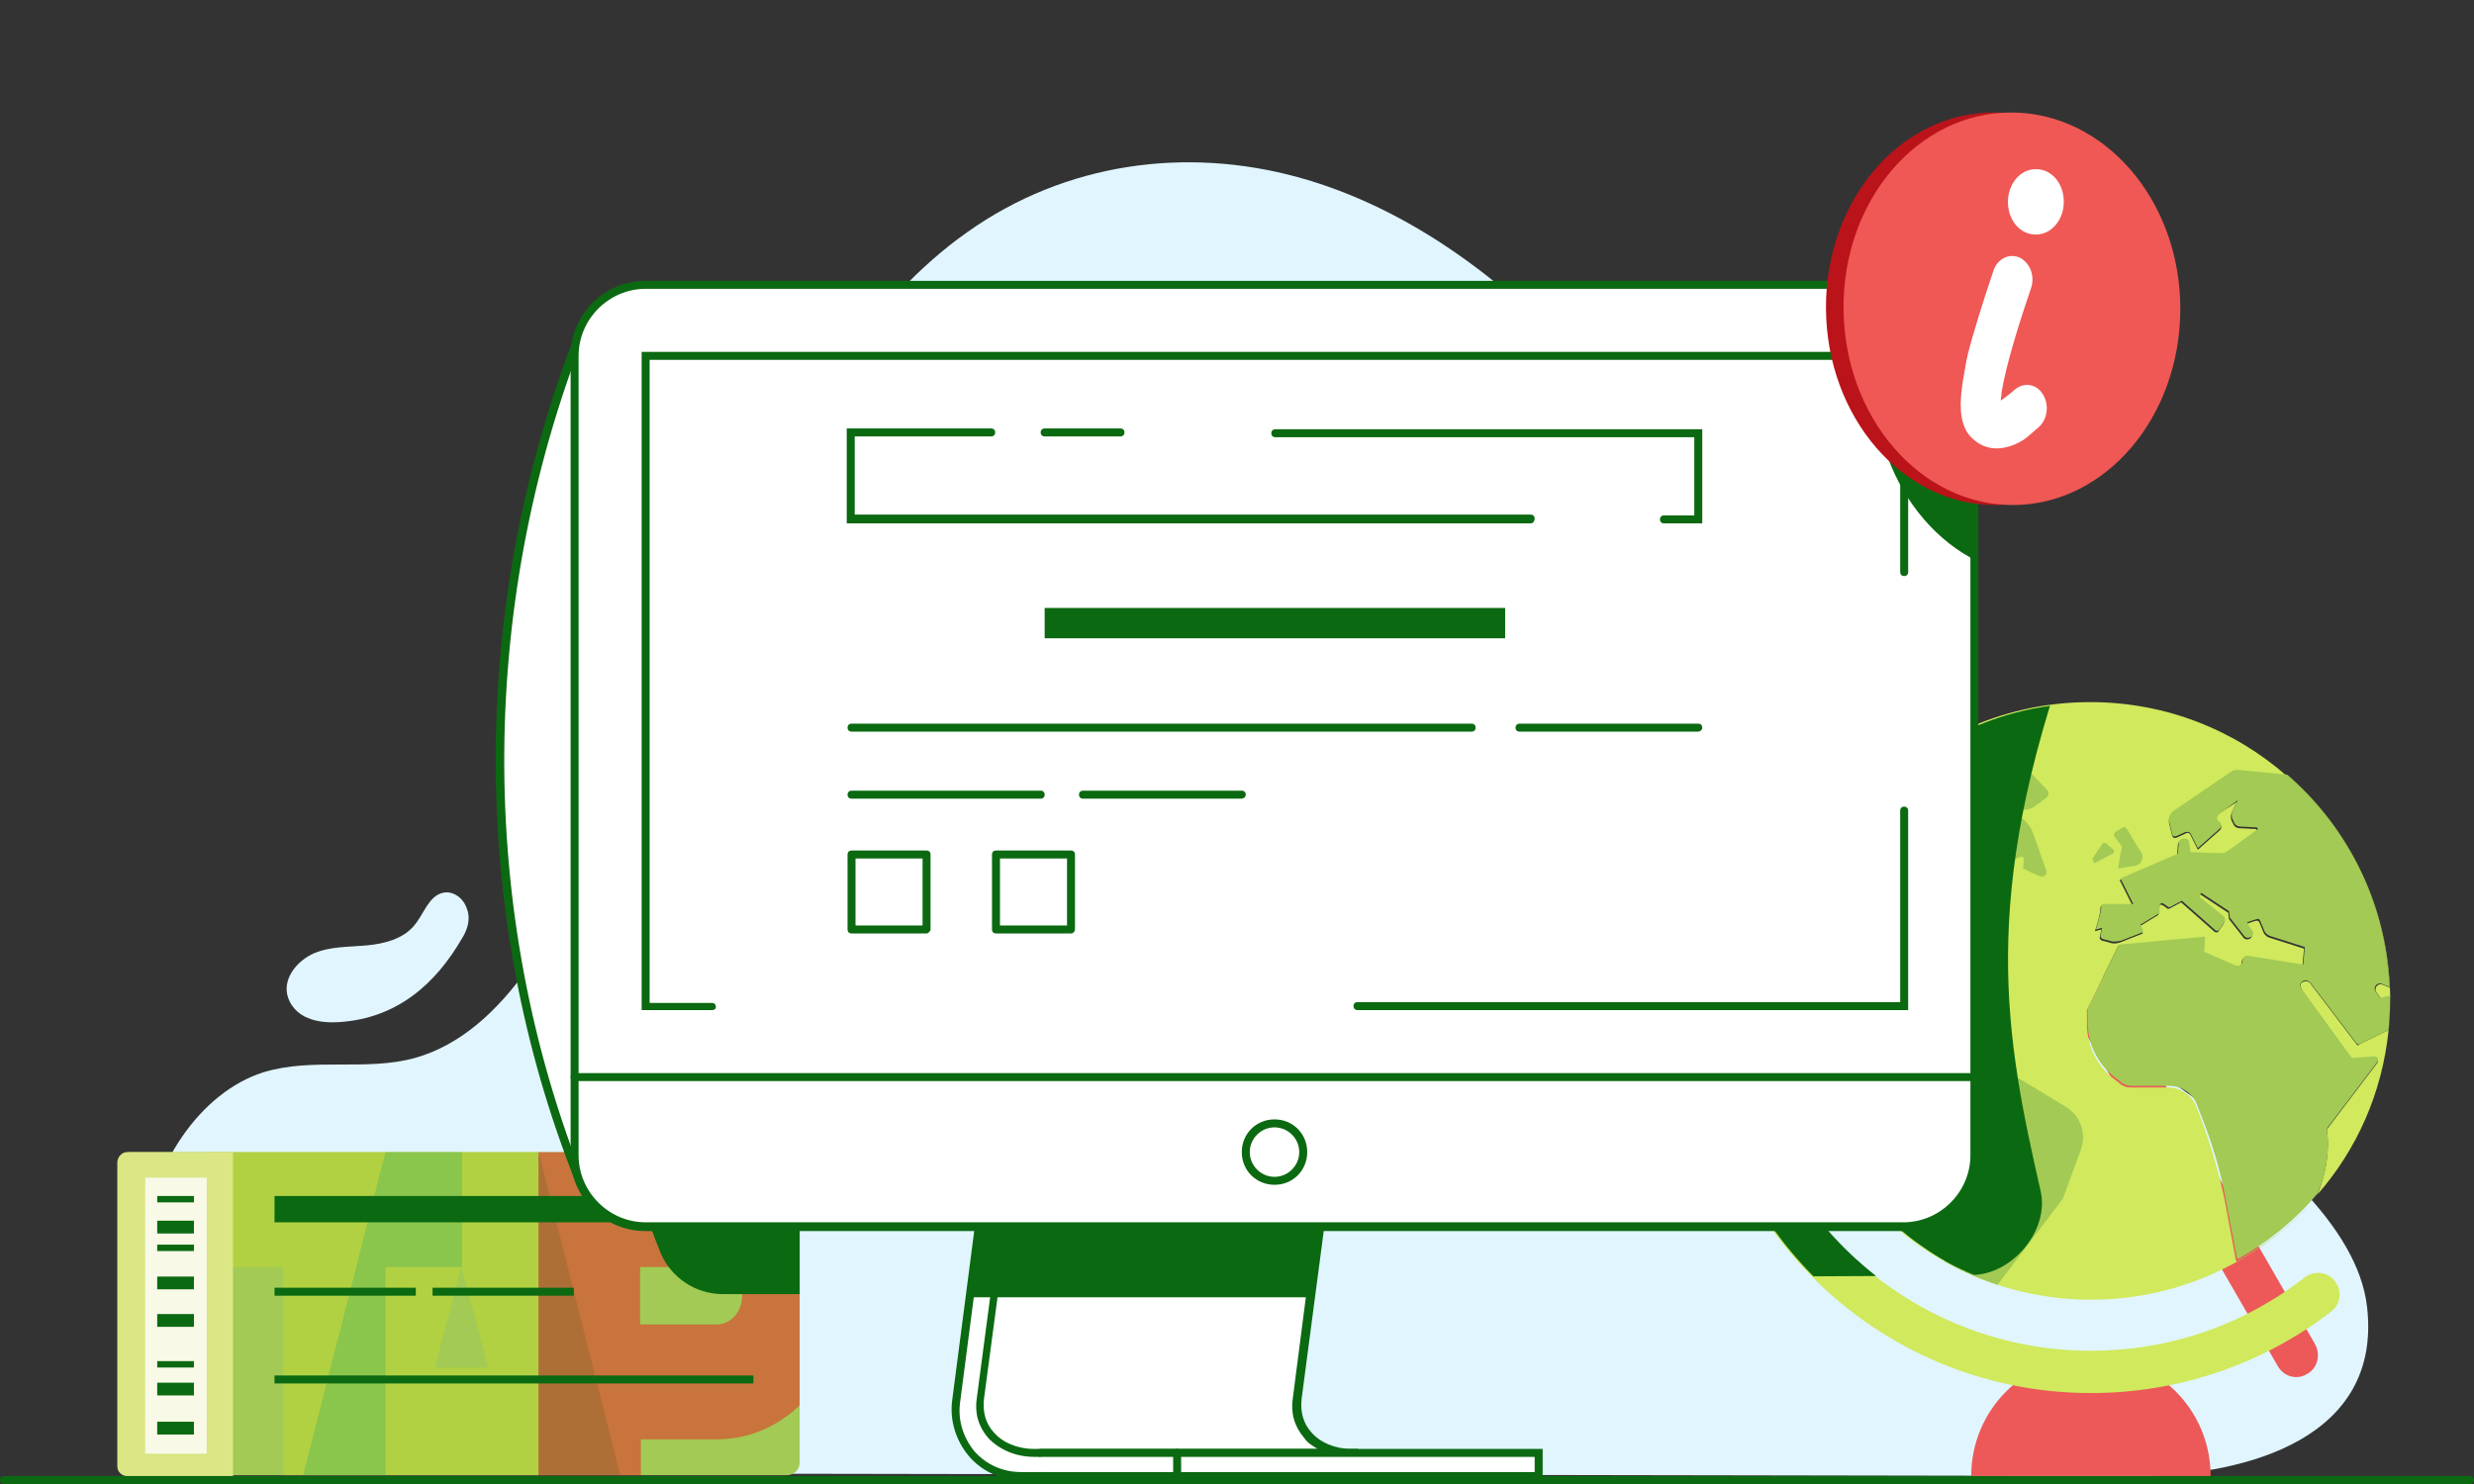 <?xml version="1.0" encoding="utf-8"?>
<!-- Generator: Adobe Illustrator 22.0.1, SVG Export Plug-In . SVG Version: 6.00 Build 0)  -->
<svg version="1.1" id="Layer_1" xmlns="http://www.w3.org/2000/svg" xmlns:xlink="http://www.w3.org/1999/xlink" x="0px" y="0px"
	 width="310px" height="186px" viewBox="0 0 310 186" style="enable-background:new 0 0 310 186;" xml:space="preserve">
<rect x="0" y="0" width="310" height="186" fill="#333333" stroke="none"/>
<style type="text/css">
	.st0{fill:none;}
	.st1{fill:#FFFFFF;}
	.st2{fill:#E1F5FF;}
	.st3{fill:#ED5958;}
	.st4{fill:#D0E95D;}
	.st5{fill:#F4FCA0;}
	.st6{fill:#127045;}
	.st7{fill:#A2CA54;}
	.st8{fill:#FDAEAF;}
	.st9{fill:#0B6911;}
	.st10{fill:#DBE684;}
	.st11{fill:#4C9734;}
	.st12{clip-path:url(#SVGID_2_);}
	.st13{opacity:0.247;clip-path:url(#SVGID_4_);fill:none;}
	.st14{clip-path:url(#SVGID_6_);}
	.st15{clip-path:url(#SVGID_8_);}
	.st16{fill:#73B448;}
	.st17{fill:#356D4A;}
	.st18{fill:#E30613;}
	.st19{fill:#C8D400;}
	.st20{fill:#76B82A;}
	.st21{fill:#B70E0C;}
	.st22{fill:#94CE28;}
	.st23{clip-path:url(#SVGID_10_);}
	.st24{opacity:0.247;clip-path:url(#SVGID_12_);fill:none;}
	.st25{clip-path:url(#SVGID_14_);}
	.st26{opacity:0.5;}
	.st27{clip-path:url(#SVGID_18_);}
	.st28{fill:#BFD730;}
	.st29{fill-rule:evenodd;clip-rule:evenodd;fill:#ED1D24;}
	.st30{fill-rule:evenodd;clip-rule:evenodd;fill:#72BF44;}
	.st31{fill-rule:evenodd;clip-rule:evenodd;fill:#BA131A;}
	.st32{fill:#F9F9E8;}
	.st33{opacity:0.247;fill:none;}
	.st34{clip-path:url(#SVGID_22_);}
	.st35{fill:#BA131A;}
	.st36{fill:#EF5854;}
	.st37{clip-path:url(#SVGID_26_);}
	.st38{fill:#3B7F0E;}
	.st39{clip-path:url(#SVGID_30_);}
	.st40{opacity:0.247;clip-path:url(#SVGID_32_);}
	.st41{clip-path:url(#SVGID_34_);}
	.st42{opacity:0.247;clip-path:url(#SVGID_36_);}
	.st43{fill:#4F953A;}
	.st44{clip-path:url(#SVGID_38_);}
	.st45{fill:#BED441;}
	.st46{fill-rule:evenodd;clip-rule:evenodd;fill:#74BC4C;}
	.st47{fill:#3D7E1A;}
	.st48{fill:#FFFFFF;stroke:#0B6911;stroke-miterlimit:10;}
	.st49{clip-path:url(#SVGID_40_);}
	.st50{clip-path:url(#SVGID_42_);}
	.st51{opacity:0.247;clip-path:url(#SVGID_44_);}
	.st52{fill:#ED1D24;}
	.st53{clip-path:url(#SVGID_46_);}
	.st54{clip-path:url(#SVGID_48_);}
	.st55{clip-path:url(#SVGID_50_);}
	.st56{clip-path:url(#SVGID_52_);}
	.st57{opacity:0.247;clip-path:url(#SVGID_54_);}
	.st58{clip-path:url(#SVGID_56_);}
	.st59{opacity:0.247;clip-path:url(#SVGID_58_);}
	.st60{clip-path:url(#SVGID_60_);}
	.st61{opacity:0.247;clip-path:url(#SVGID_62_);}
	.st62{fill:#DAE488;}
	.st63{clip-path:url(#SVGID_66_);}
	.st64{fill:#136818;}
	.st65{fill:#A2C85B;}
	.st66{clip-path:url(#SVGID_68_);}
	.st67{fill-rule:evenodd;clip-rule:evenodd;fill:#E9222D;}
	.st68{fill-rule:evenodd;clip-rule:evenodd;fill:#B71721;}
	.st69{clip-path:url(#SVGID_70_);}
	.st70{clip-path:url(#SVGID_72_);}
	.st71{clip-path:url(#SVGID_76_);}
	.st72{clip-path:url(#SVGID_78_);}
	.st73{clip-path:url(#SVGID_80_);}
	.st74{clip-path:url(#SVGID_82_);}
	.st75{clip-path:url(#SVGID_84_);}
	.st76{clip-path:url(#SVGID_86_);}
	.st77{clip-path:url(#SVGID_88_);}
	.st78{clip-path:url(#SVGID_90_);}
	.st79{clip-path:url(#SVGID_92_);}
	.st80{clip-path:url(#SVGID_94_);}
	.st81{clip-path:url(#SVGID_96_);}
	.st82{clip-path:url(#SVGID_100_);}
	.st83{fill:#B71721;}
	.st84{fill:#EC5958;}
	.st85{clip-path:url(#SVGID_104_);}
	.st86{clip-path:url(#SVGID_106_);}
	.st87{opacity:0.35;}
	.st88{clip-path:url(#SVGID_108_);}
	.st89{fill-rule:evenodd;clip-rule:evenodd;fill:#FDAEAF;}
	.st90{fill-rule:evenodd;clip-rule:evenodd;fill:#73B448;}
	.st91{fill-rule:evenodd;clip-rule:evenodd;fill:#ED5958;}
	.st92{fill-rule:evenodd;clip-rule:evenodd;fill:#ED1C24;}
	.st93{fill-rule:evenodd;clip-rule:evenodd;fill:#46A41A;}
	.st94{fill-rule:evenodd;clip-rule:evenodd;fill:#BA141A;}
	.st95{clip-path:url(#SVGID_110_);}
	.st96{clip-path:url(#SVGID_112_);}
	.st97{clip-path:url(#SVGID_114_);}
	.st98{clip-path:url(#SVGID_116_);fill:#0B6911;}
	.st99{clip-path:url(#SVGID_118_);}
	.st100{opacity:0.247;clip-path:url(#SVGID_120_);}
	.st101{clip-path:url(#SVGID_122_);}
	.st102{opacity:0.247;clip-path:url(#SVGID_124_);}
	.st103{clip-path:url(#SVGID_126_);}
	.st104{opacity:0.61;}
	.st105{fill:none;stroke:#FFFFFF;stroke-width:4;stroke-linecap:round;stroke-miterlimit:10;}
	.st106{clip-path:url(#SVGID_128_);}
	.st107{opacity:0.247;clip-path:url(#SVGID_130_);}
	.st108{clip-path:url(#SVGID_132_);}
	.st109{opacity:0.247;clip-path:url(#SVGID_134_);}
	.st110{clip-path:url(#SVGID_136_);fill:#FFFFFF;}
	.st111{clip-path:url(#SVGID_136_);}
	.st112{fill:#FFFFFF;stroke:#0B6911;stroke-linecap:round;stroke-miterlimit:10;}
	.st113{fill:#5AA5FB;}
	.st114{clip-path:url(#SVGID_138_);}
	.st115{clip-path:url(#SVGID_140_);}
	.st116{fill:#F1FF8D;}
	.st117{fill-rule:evenodd;clip-rule:evenodd;fill:#A2CA54;}
	.st118{clip-path:url(#SVGID_142_);}
	.st119{clip-path:url(#SVGID_144_);}
	.st120{clip-path:url(#SVGID_148_);}
	.st121{clip-path:url(#SVGID_150_);}
	.st122{clip-path:url(#SVGID_152_);}
	.st123{clip-path:url(#SVGID_154_);}
	.st124{fill:none;stroke:#FFFFFF;stroke-linecap:round;stroke-miterlimit:10;}
	.st125{clip-path:url(#SVGID_156_);fill:#0B6911;}
	.st126{clip-path:url(#SVGID_158_);}
	.st127{opacity:0.247;clip-path:url(#SVGID_160_);}
	.st128{clip-path:url(#SVGID_162_);}
	.st129{opacity:0.247;clip-path:url(#SVGID_164_);}
	.st130{clip-path:url(#SVGID_166_);}
	.st131{clip-path:url(#SVGID_168_);}
	.st132{fill:#0B6911;stroke:#0B6911;stroke-width:4.000000e-02;stroke-miterlimit:10;}
	.st133{fill:#0B6911;stroke:#0B6911;stroke-width:8.000000e-02;stroke-miterlimit:10;}
	.st134{fill:#0B6911;stroke:#0B6911;stroke-width:0.12;stroke-miterlimit:10;}
	.st135{fill:#0B6911;stroke:#0B6911;stroke-width:0.16;stroke-miterlimit:10;}
	.st136{fill:#0B6911;stroke:#0B6911;stroke-width:0.2;stroke-miterlimit:10;}
	.st137{fill:#0B6911;stroke:#0B6911;stroke-width:0.24;stroke-miterlimit:10;}
	.st138{fill:#0B6911;stroke:#0B6911;stroke-width:0.28;stroke-miterlimit:10;}
	.st139{fill:#0B6911;stroke:#0B6911;stroke-width:0.32;stroke-miterlimit:10;}
	.st140{fill:#0B6911;stroke:#0B6911;stroke-width:0.36;stroke-miterlimit:10;}
	.st141{fill:#0B6911;stroke:#0B6911;stroke-width:0.4;stroke-miterlimit:10;}
	.st142{fill:#0B6911;stroke:#0B6911;stroke-width:0.44;stroke-miterlimit:10;}
	.st143{fill:#0B6911;stroke:#0B6911;stroke-width:0.48;stroke-miterlimit:10;}
	.st144{fill:#0B6911;stroke:#0B6911;stroke-width:0.52;stroke-miterlimit:10;}
	.st145{fill:#0B6911;stroke:#0B6911;stroke-width:0.56;stroke-miterlimit:10;}
	.st146{fill:#0B6911;stroke:#0B6911;stroke-width:0.6;stroke-miterlimit:10;}
	.st147{fill:#0B6911;stroke:#0B6911;stroke-width:0.64;stroke-miterlimit:10;}
	.st148{fill:#0B6911;stroke:#0B6911;stroke-width:0.68;stroke-miterlimit:10;}
	.st149{fill:#0B6911;stroke:#0B6911;stroke-width:0.72;stroke-miterlimit:10;}
	.st150{fill:#0B6911;stroke:#0B6911;stroke-width:0.76;stroke-miterlimit:10;}
	.st151{fill:#0B6911;stroke:#0B6911;stroke-width:0.8;stroke-miterlimit:10;}
	.st152{fill:#0B6911;stroke:#0B6911;stroke-width:0.84;stroke-miterlimit:10;}
	.st153{fill:#0B6911;stroke:#0B6911;stroke-width:0.88;stroke-miterlimit:10;}
	.st154{fill:#0B6911;stroke:#0B6911;stroke-width:0.92;stroke-miterlimit:10;}
	.st155{fill:#0B6911;stroke:#0B6911;stroke-width:0.96;stroke-miterlimit:10;}
	.st156{fill:#0B6911;stroke:#0B6911;stroke-miterlimit:10;}
	.st157{opacity:0.3;}
	.st158{clip-path:url(#SVGID_170_);}
	.st159{opacity:0.247;clip-path:url(#SVGID_172_);}
	.st160{clip-path:url(#SVGID_174_);}
	.st161{opacity:0.247;clip-path:url(#SVGID_176_);}
	.st162{clip-path:url(#SVGID_178_);}
	.st163{clip-path:url(#SVGID_180_);}
	.st164{opacity:0.247;clip-path:url(#SVGID_182_);}
	.st165{clip-path:url(#SVGID_184_);}
	.st166{opacity:0.247;clip-path:url(#SVGID_186_);}
	.st167{fill:#EA5A5C;}
	.st168{fill:#E1F4FD;}
	.st169{fill:none;stroke:#FFFFFF;stroke-miterlimit:10;}
	.st170{clip-path:url(#SVGID_190_);}
	.st171{fill:none;stroke:#136818;stroke-miterlimit:10;}
	.st172{fill:none;stroke:#136818;stroke-width:0.945;stroke-linecap:round;stroke-miterlimit:10;}
	.st173{fill:none;stroke:#136818;stroke-width:1.02;stroke-linecap:round;stroke-miterlimit:10;}
	.st174{fill:#FAADAF;}
	.st175{clip-path:url(#SVGID_194_);}
	.st176{fill:#FFFFFF;stroke:#136818;stroke-width:0.945;stroke-linecap:round;stroke-miterlimit:10;}
	.st177{clip-path:url(#SVGID_200_);}
	.st178{clip-path:url(#SVGID_210_);}
	.st179{fill:#75B24E;}
	.st180{fill:#CFE667;}
	.st181{clip-path:url(#SVGID_214_);}
	.st182{fill:#7F2C28;}
	.st183{clip-path:url(#SVGID_216_);}
	.st184{clip-path:url(#SVGID_218_);}
	.st185{clip-path:url(#SVGID_220_);}
	.st186{opacity:0.247;clip-path:url(#SVGID_222_);}
	.st187{clip-path:url(#SVGID_224_);}
	.st188{opacity:0.247;clip-path:url(#SVGID_226_);}
	.st189{clip-path:url(#SVGID_228_);}
	.st190{opacity:0.247;clip-path:url(#SVGID_230_);}
	.st191{clip-path:url(#SVGID_232_);}
	.st192{clip-path:url(#SVGID_234_);}
	.st193{opacity:0.247;clip-path:url(#SVGID_236_);}
	.st194{clip-path:url(#SVGID_238_);}
	.st195{opacity:0.247;clip-path:url(#SVGID_240_);}
	.st196{clip-path:url(#SVGID_242_);}
	.st197{clip-path:url(#SVGID_244_);}
	.st198{opacity:0.247;clip-path:url(#SVGID_246_);}
	.st199{fill:#FC7575;}
	.st200{fill:#D13D3D;}
	.st201{clip-path:url(#SVGID_248_);}
	.st202{opacity:0.247;clip-path:url(#SVGID_250_);}
	.st203{clip-path:url(#SVGID_252_);}
	.st204{opacity:0.247;clip-path:url(#SVGID_254_);}
	.st205{clip-path:url(#SVGID_256_);}
	.st206{clip-path:url(#SVGID_258_);}
	.st207{opacity:0.247;clip-path:url(#SVGID_260_);}
	.st208{clip-path:url(#SVGID_262_);}
	.st209{clip-path:url(#SVGID_264_);}
	.st210{clip-path:url(#SVGID_268_);}
	.st211{clip-path:url(#SVGID_270_);}
	.st212{clip-path:url(#SVGID_272_);}
	.st213{fill:#B62226;}
	.st214{clip-path:url(#SVGID_274_);}
	.st215{opacity:0.247;clip-path:url(#SVGID_276_);}
	.st216{clip-path:url(#SVGID_278_);}
	.st217{clip-path:url(#SVGID_280_);}
	.st218{clip-path:url(#SVGID_282_);}
	.st219{opacity:0.247;clip-path:url(#SVGID_284_);}
	.st220{clip-path:url(#SVGID_286_);}
	.st221{opacity:0.247;clip-path:url(#SVGID_288_);}
	.st222{clip-path:url(#SVGID_290_);}
	.st223{opacity:0.247;clip-path:url(#SVGID_292_);}
	.st224{clip-path:url(#SVGID_294_);}
	.st225{opacity:0.247;clip-path:url(#SVGID_296_);}
	.st226{clip-path:url(#SVGID_298_);}
	.st227{opacity:0.247;clip-path:url(#SVGID_300_);}
	.st228{clip-path:url(#SVGID_302_);}
	.st229{opacity:0.247;clip-path:url(#SVGID_304_);}
	.st230{clip-path:url(#SVGID_306_);}
	.st231{opacity:0.247;clip-path:url(#SVGID_308_);}
	.st232{clip-path:url(#SVGID_310_);}
	.st233{fill:#94CB39;}
	.st234{clip-path:url(#SVGID_312_);}
	.st235{clip-path:url(#SVGID_314_);}
	.st236{clip-path:url(#SVGID_316_);}
	.st237{clip-path:url(#SVGID_318_);}
	.st238{clip-path:url(#SVGID_322_);}
	.st239{clip-path:url(#SVGID_324_);}
	.st240{clip-path:url(#SVGID_326_);}
	.st241{clip-path:url(#SVGID_328_);}
	.st242{clip-path:url(#SVGID_330_);}
	.st243{clip-path:url(#SVGID_332_);}
	.st244{clip-path:url(#SVGID_334_);}
	.st245{clip-path:url(#SVGID_336_);}
	.st246{opacity:0.247;clip-path:url(#SVGID_338_);}
	.st247{clip-path:url(#SVGID_340_);}
	.st248{opacity:0.247;clip-path:url(#SVGID_342_);}
	.st249{clip-path:url(#SVGID_344_);}
	.st250{opacity:0.247;clip-path:url(#SVGID_346_);}
	.st251{clip-path:url(#SVGID_348_);}
	.st252{opacity:0.247;clip-path:url(#SVGID_350_);}
	.st253{clip-path:url(#SVGID_352_);}
	.st254{opacity:0.247;clip-path:url(#SVGID_354_);}
	.st255{clip-path:url(#SVGID_356_);}
	.st256{opacity:0.247;clip-path:url(#SVGID_358_);}
	.st257{clip-path:url(#SVGID_360_);}
	.st258{opacity:0.247;clip-path:url(#SVGID_362_);}
	.st259{clip-path:url(#SVGID_364_);}
	.st260{clip-path:url(#SVGID_366_);}
	.st261{clip-path:url(#SVGID_370_);}
	.st262{clip-path:url(#SVGID_372_);}
	.st263{clip-path:url(#SVGID_374_);}
	.st264{clip-path:url(#SVGID_376_);}
	.st265{clip-path:url(#SVGID_378_);}
	.st266{clip-path:url(#SVGID_380_);}
	.st267{opacity:0.247;clip-path:url(#SVGID_382_);}
	.st268{clip-path:url(#SVGID_384_);}
	.st269{fill:#FFAEAE;}
	.st270{clip-path:url(#SVGID_386_);}
	.st271{clip-path:url(#SVGID_388_);}
	.st272{clip-path:url(#SVGID_392_);}
	.st273{clip-path:url(#SVGID_395_);}
	.st274{clip-path:url(#SVGID_396_);}
	.st275{clip-path:url(#SVGID_398_);}
	.st276{clip-path:url(#SVGID_400_);}
	.st277{clip-path:url(#SVGID_404_);}
	.st278{clip-path:url(#SVGID_406_);}
	.st279{clip-path:url(#SVGID_408_);}
	.st280{clip-path:url(#SVGID_410_);}
	.st281{clip-path:url(#SVGID_412_);}
	.st282{clip-path:url(#SVGID_414_);}
	.st283{clip-path:url(#SVGID_416_);}
	.st284{clip-path:url(#SVGID_418_);}
	.st285{clip-path:url(#SVGID_422_);}
	.st286{clip-path:url(#SVGID_430_);}
	.st287{clip-path:url(#SVGID_432_);}
	.st288{clip-path:url(#SVGID_434_);}
	.st289{clip-path:url(#SVGID_436_);}
	.st290{clip-path:url(#SVGID_438_);}
	.st291{clip-path:url(#SVGID_440_);}
	.st292{clip-path:url(#SVGID_442_);}
	.st293{clip-path:url(#SVGID_444_);}
	.st294{clip-path:url(#SVGID_446_);}
	.st295{clip-path:url(#SVGID_448_);}
	.st296{clip-path:url(#SVGID_450_);}
	.st297{clip-path:url(#SVGID_452_);}
	.st298{clip-path:url(#SVGID_454_);}
	.st299{clip-path:url(#SVGID_456_);}
	.st300{clip-path:url(#SVGID_458_);}
	.st301{clip-path:url(#SVGID_460_);}
	.st302{clip-path:url(#SVGID_462_);}
	.st303{clip-path:url(#SVGID_464_);}
	.st304{clip-path:url(#SVGID_466_);}
	.st305{clip-path:url(#SVGID_468_);}
	.st306{opacity:0.247;clip-path:url(#SVGID_470_);}
	.st307{clip-path:url(#SVGID_472_);}
	.st308{opacity:0.247;clip-path:url(#SVGID_474_);}
	.st309{clip-path:url(#SVGID_476_);}
	.st310{opacity:0.247;clip-path:url(#SVGID_478_);}
	.st311{clip-path:url(#SVGID_480_);}
	.st312{opacity:0.247;clip-path:url(#SVGID_482_);}
	.st313{clip-path:url(#SVGID_484_);}
	.st314{opacity:0.247;clip-path:url(#SVGID_486_);}
	.st315{clip-path:url(#SVGID_488_);}
	.st316{opacity:0.247;clip-path:url(#SVGID_490_);}
	.st317{clip-path:url(#SVGID_492_);}
	.st318{opacity:0.247;clip-path:url(#SVGID_494_);}
	.st319{clip-path:url(#SVGID_496_);}
	.st320{opacity:0.247;clip-path:url(#SVGID_498_);}
	.st321{clip-path:url(#SVGID_500_);}
	.st322{clip-path:url(#SVGID_502_);}
	.st323{clip-path:url(#SVGID_504_);}
	.st324{clip-path:url(#SVGID_506_);}
	.st325{clip-path:url(#SVGID_508_);}
	.st326{clip-path:url(#SVGID_510_);}
	.st327{opacity:0.247;clip-path:url(#SVGID_512_);}
	.st328{clip-path:url(#SVGID_514_);}
	.st329{clip-path:url(#SVGID_516_);}
	
		.st330{fill:none;stroke:#4C9734;stroke-linecap:round;stroke-linejoin:round;stroke-miterlimit:10;stroke-dasharray:1.627,4.067;}
	.st331{clip-path:url(#SVGID_518_);fill:#0B6911;}
	.st332{clip-path:url(#SVGID_520_);}
	.st333{clip-path:url(#SVGID_522_);}
	.st334{clip-path:url(#SVGID_524_);}
	.st335{clip-path:url(#SVGID_526_);}
	.st336{clip-path:url(#SVGID_528_);}
	.st337{clip-path:url(#SVGID_531_);}
	.st338{clip-path:url(#SVGID_534_);}
	.st339{clip-path:url(#SVGID_536_);}
	.st340{clip-path:url(#SVGID_538_);}
	.st341{clip-path:url(#SVGID_540_);}
	.st342{clip-path:url(#SVGID_543_);}
	.st343{clip-path:url(#SVGID_546_);}
	.st344{clip-path:url(#SVGID_548_);}
	.st345{clip-path:url(#SVGID_550_);}
	.st346{clip-path:url(#SVGID_552_);}
	.st347{clip-path:url(#SVGID_554_);}
	.st348{clip-path:url(#SVGID_556_);}
	.st349{clip-path:url(#SVGID_558_);}
	.st350{opacity:0.247;clip-path:url(#SVGID_560_);}
	.st351{clip-path:url(#SVGID_562_);}
	.st352{clip-path:url(#SVGID_564_);}
	.st353{fill:#0B6911;stroke:#0B6911;stroke-linecap:round;stroke-miterlimit:10;}
	.st354{clip-path:url(#SVGID_566_);}
	.st355{clip-path:url(#SVGID_568_);}
	.st356{opacity:0.247;clip-path:url(#SVGID_570_);}
	.st357{clip-path:url(#SVGID_572_);}
	.st358{opacity:0.247;clip-path:url(#SVGID_574_);}
	.st359{clip-path:url(#SVGID_576_);}
	.st360{clip-path:url(#SVGID_578_);}
	.st361{clip-path:url(#SVGID_580_);}
	.st362{clip-path:url(#SVGID_582_);}
	.st363{clip-path:url(#SVGID_584_);}
	.st364{fill:none;stroke:#0B6911;stroke-linecap:round;stroke-linejoin:round;stroke-miterlimit:10;}
	.st365{fill:none;stroke:#0B6911;stroke-width:1.005;stroke-linecap:round;stroke-linejoin:round;stroke-miterlimit:10;}
	.st366{clip-path:url(#SVGID_586_);}
	.st367{opacity:0.247;clip-path:url(#SVGID_588_);}
	.st368{clip-path:url(#SVGID_590_);}
	.st369{clip-path:url(#SVGID_592_);}
	.st370{clip-path:url(#SVGID_594_);}
	.st371{clip-path:url(#SVGID_596_);}
	.st372{opacity:0.247;clip-path:url(#SVGID_598_);}
	.st373{clip-path:url(#SVGID_600_);}
	.st374{opacity:0.247;clip-path:url(#SVGID_602_);}
	.st375{clip-path:url(#SVGID_604_);}
	.st376{clip-path:url(#SVGID_606_);}
	.st377{clip-path:url(#SVGID_612_);}
	.st378{clip-path:url(#SVGID_614_);}
	.st379{clip-path:url(#SVGID_616_);}
	.st380{clip-path:url(#SVGID_618_);}
	.st381{clip-path:url(#SVGID_620_);}
	.st382{clip-path:url(#SVGID_624_);}
	.st383{clip-path:url(#SVGID_628_);}
	.st384{clip-path:url(#SVGID_630_);}
</style>
<g>
	<g>
		<defs>
			<rect id="SVGID_219_" y="-948" width="310" height="186"/>
		</defs>
		<clipPath id="SVGID_2_">
			<use xlink:href="#SVGID_219_"  style="overflow:visible;"/>
		</clipPath>
		<g class="st12">
			<defs>
				<rect id="SVGID_221_" x="-264" y="-1162.5" width="1600" height="2462.3"/>
			</defs>
			<clipPath id="SVGID_4_">
				<use xlink:href="#SVGID_221_"  style="overflow:visible;"/>
			</clipPath>
		</g>
	</g>
</g>
<g>
	<g>
		<defs>
			<rect id="SVGID_223_" y="-315" width="310" height="186"/>
		</defs>
		<clipPath id="SVGID_6_">
			<use xlink:href="#SVGID_223_"  style="overflow:visible;"/>
		</clipPath>
		<g class="st14">
			<defs>
				<rect id="SVGID_225_" x="-264" y="-529.5" width="1600" height="2462.3"/>
			</defs>
			<clipPath id="SVGID_8_">
				<use xlink:href="#SVGID_225_"  style="overflow:visible;"/>
			</clipPath>
		</g>
	</g>
</g>
<g>
	<g>
		<defs>
			<rect id="SVGID_227_" width="310" height="186"/>
		</defs>
		<clipPath id="SVGID_10_">
			<use xlink:href="#SVGID_227_"  style="overflow:visible;"/>
		</clipPath>
		<g class="st23">
			<defs>
				<rect id="SVGID_229_" x="-264" y="-214.5" width="1600" height="2462.3"/>
			</defs>
			<clipPath id="SVGID_12_">
				<use xlink:href="#SVGID_229_"  style="overflow:visible;"/>
			</clipPath>
			<g style="opacity:0.247;clip-path:url(#SVGID_12_);">
				<g>
					<rect x="-5" y="-4.9" class="st0" width="320" height="195.8"/>
				</g>
			</g>
		</g>
	</g>
</g>
<g>
	<g>
		<defs>
			<rect id="SVGID_233_" y="315" width="310" height="186"/>
		</defs>
		<clipPath id="SVGID_14_">
			<use xlink:href="#SVGID_233_"  style="overflow:visible;"/>
		</clipPath>
		<g class="st25">
			<defs>
				<rect id="SVGID_235_" x="-264" y="100.5" width="1600" height="2462.3"/>
			</defs>
			<clipPath id="SVGID_16_">
				<use xlink:href="#SVGID_235_"  style="overflow:visible;"/>
			</clipPath>
		</g>
	</g>
</g>
<g>
	<g>
		<defs>
			<rect id="SVGID_335_" x="-1095" y="-660.2" width="310" height="186"/>
		</defs>
		<clipPath id="SVGID_18_">
			<use xlink:href="#SVGID_335_"  style="overflow:visible;"/>
		</clipPath>
		<g class="st27">
			<defs>
				<rect id="SVGID_337_" x="-1359" y="-874.7" width="1600" height="2462.3"/>
			</defs>
			<clipPath id="SVGID_20_">
				<use xlink:href="#SVGID_337_"  style="overflow:visible;"/>
			</clipPath>
		</g>
	</g>
</g>
<g>
	<g>
		<defs>
			<rect id="SVGID_339_" x="-1095" y="-948.1" width="310" height="186"/>
		</defs>
		<clipPath id="SVGID_22_">
			<use xlink:href="#SVGID_339_"  style="overflow:visible;"/>
		</clipPath>
		<g class="st34">
			<defs>
				<rect id="SVGID_341_" x="-1359" y="-1162.7" width="1600" height="2462.3"/>
			</defs>
			<clipPath id="SVGID_24_">
				<use xlink:href="#SVGID_341_"  style="overflow:visible;"/>
			</clipPath>
		</g>
	</g>
</g>
<g>
	<g>
		<defs>
			<rect id="SVGID_343_" y="-660" width="310" height="186"/>
		</defs>
		<clipPath id="SVGID_26_">
			<use xlink:href="#SVGID_343_"  style="overflow:visible;"/>
		</clipPath>
		<g class="st37">
			<defs>
				<rect id="SVGID_345_" x="-264" y="-874.5" width="1600" height="2462.3"/>
			</defs>
			<clipPath id="SVGID_28_">
				<use xlink:href="#SVGID_345_"  style="overflow:visible;"/>
			</clipPath>
		</g>
	</g>
</g>
<g>
	<g>
		<path class="st2" d="M268.4,185c13.1-0.2,30.1-4.7,28.2-21.2c-2.3-20.3-45.7-39.2-55.9-49.8c-13.4-13.9-28.1-51.7-40.9-66.5
			c-10.5-12.1-23.3-21.5-37.2-25.3s-29-1.9-41.4,6.9c-12.2,8.6-21.1,23.2-27.8,38.6s-11.5,18.7-17.6,34.5
			c-5.1,13.3-12.4,27.2-23.8,30.4c-6.2,1.7-12.8-0.1-19,1.8c-7.9,2.5-14.2,11.7-15.1,21.9c-0.8,10.2,6.1,23.8,13.4,28.3L268.4,185z"
			/>
	</g>
	<g>
		<path class="st2" d="M57.9,117.6c-3.3,5.7-8.1,10-15.3,10.5c-1.4,0.1-2.8,0-4-0.5c-1.3-0.5-2.3-1.6-2.6-2.9
			c-0.5-2.2,1.3-4.3,3.3-5.2c2.1-0.9,4.4-0.8,6.6-1s4.6-0.8,6-2.5c1.2-1.4,1.8-3.7,3.6-4.1c1.3-0.3,2.6,0.7,3,2
			C59,115.1,58.6,116.5,57.9,117.6"/>
	</g>
	<g>
		<g>
			<path class="st9" d="M309.5,186H0.5c-0.3,0-0.5-0.2-0.5-0.5s0.2-0.5,0.5-0.5h309c0.3,0,0.5,0.2,0.5,0.5S309.8,186,309.5,186z"/>
		</g>
	</g>
	<g>
		<g>
			<g>
				<path class="st3" d="M262,170c-8.3,0-15,6.7-15,15h30C277,176.7,270.3,170,262,170z"/>
			</g>
		</g>
		<g>
			<g>
				<path class="st3" d="M287.7,172.6c-0.9,0-1.8-0.5-2.3-1.4l-51.4-89c-0.7-1.3-0.3-3,1-3.7c1.3-0.8,3-0.3,3.7,1l51.4,89
					c0.7,1.3,0.3,3-1,3.7C288.6,172.5,288.2,172.6,287.7,172.6z"/>
			</g>
		</g>
		<g>
			<g>
				<path class="st4" d="M262,174.6c-27.2,0-49.2-22.1-49.2-49.2c0-19.3,11.4-37,29.1-44.9c1.4-0.6,3,0,3.6,1.4c0.6,1.4,0,3-1.4,3.6
					c-15.7,7.1-25.9,22.8-25.9,40c0,24.2,19.7,43.8,43.8,43.8c9.8,0,19.1-3.2,26.8-9.2c1.2-0.9,2.9-0.7,3.8,0.5
					c0.9,1.2,0.7,2.9-0.5,3.8C283.5,171,273,174.6,262,174.6z"/>
			</g>
		</g>
		<g>
			<circle class="st0" cx="262" cy="125.4" r="37.5"/>
		</g>
		<g>
			<defs>
				<circle id="SVGID_447_" cx="262" cy="125.4" r="37.5"/>
			</defs>
			<clipPath id="SVGID_30_">
				<use xlink:href="#SVGID_447_"  style="overflow:visible;"/>
			</clipPath>
			<g class="st39">
				<g>
					<g>
						<path class="st4" d="M278.8,150.6c-0.7-3.4-1.7-6.8-2.9-10.1l-0.7-1.8c-0.6-1.5-2-2.4-3.5-2.4l-4.7,0c-0.6,0-1.1-0.2-1.5-0.6
							l-0.9-0.7c-2-1.7-3.1-4.1-3.1-6.7v-1.7l3.9-8l10.8-1l-0.1,1.9l3.9,1.7c0.4,0.2,0.9-0.1,0.9-0.6c0-0.4,0.3-0.7,0.7-0.6l6.9,1.1
							l0.2-2.2l-4.4-1.4c-0.3-0.1-0.6-0.4-0.7-0.7l-0.5-1.2c-0.1-0.2-0.2-0.2-0.4-0.2c-0.4,0.1-1.2,0.4-1.2,0.4c0,0,0.3,0.6,0.6,1
							c0.2,0.3,0.1,0.6-0.1,0.8l0,0c-0.3,0.2-0.7,0.2-0.9-0.1l-1.8-2.3l-0.1-0.8l-3.5-2.3l-0.2,0.5l3,2.4c0.2,0.2,0.3,0.5,0.1,0.8
							l-0.6,0.9c-0.1,0.2-0.3,0.2-0.5,0.1l-4.2-3.7l-1.5,0.8c-0.1,0-0.2,0-0.2,0c0,0-0.7-0.6-0.9-0.5c-0.2,0.1-0.2,1.1-0.2,1.1
							c0,0.1-0.1,0.1-0.1,0.2l-2.3,1.4l0.4,0.9l-2.8,1.1c-0.5,0.2-1,0.2-1.5,0l-0.8-0.2c-0.2-0.1-0.3-0.2-0.3-0.4l0.2-1l-0.8,0.2
							c0,0,0.7-2,0.7-2.9c0-0.2,0.1-0.3,0.3-0.3h3.7l-1.6-3.2l7.2-3.1l0.1-1.3c0-0.3,0.3-0.6,0.6-0.6l0,0c0.3,0,0.6,0.2,0.7,0.5
							l0.2,1.2c0,0,4,0.1,4.2,0.1c0.4-0.2,3-2.1,4.1-2.9c0.1-0.1,0.1-0.3-0.1-0.3l-2-0.1c-0.4,0-0.7-0.3-0.8-0.6l-0.2-0.4
							c-0.1-0.3-0.1-0.7,0.1-1.1l0.6-1.2L278,102c-0.3,0.2-0.3,0.7-0.1,1l0.2,0.2c0.3,0.2,0.3,0.7,0,0.9l-2.7,2.4l-0.9-1.8
							c-0.1-0.3-0.4-0.4-0.7-0.2l-1.1,0.5c-0.2,0.1-0.4,0-0.5-0.2l-0.4-1.6c-0.1-0.6,0.1-1.1,0.6-1.4l7.2-4.9
							c0.3-0.2,0.6-0.3,0.9-0.2l6.1,0.6c-6.6-5.8-15.2-9.3-24.7-9.3c-20.7,0-37.5,16.8-37.5,37.5c0,20.7,16.8,37.5,37.5,37.5
							c6.7,0,12.9-1.8,18.4-4.8c-0.1-0.2-0.2-0.4-0.2-0.6L278.8,150.6z"/>
					</g>
					<g>
						<path class="st4" d="M295.3,130.9l-5.7-7.5c-0.2-0.4-0.7-0.5-1.1-0.3c-0.4,0.2-0.2,0.7,0,1.1l6.1,8.4c0,0.1,0.1,0.1,0.2,0.1
							l2.7-0.2c0.4,0,0.6,0.4,0.4,0.7l-6.3,8.3c0,0.1-0.1,0.1,0,0.2l0,0.1c0.3,2.7-0.2,5.4-1.2,7.9c4.9-5.6,8.1-12.7,8.9-20.6
							l-3.7,1.8C295.5,131.1,295.4,131,295.3,130.9z"/>
					</g>
					<g>
						<path class="st4" d="M298.5,123.4c-0.6-0.2-1.1,0.5-0.7,1l0.5,0.7c0.1,0.1,0.2,0.1,0.2,0.1l1-0.2c0-0.4,0-0.8,0-1.2
							L298.5,123.4z"/>
					</g>
					<g>
						<path class="st7" d="M299.3,129.2l3.9-1.9l-2.7-2.6l-1,0.2c0,0.1,0,0.3,0,0.4C299.5,126.7,299.4,128,299.3,129.2z"/>
					</g>
					<g>
						<path class="st7" d="M299.4,123.8l11.9,4.3l0.2-34l-11.9,4.3l-12.9-1.2C294.1,103.7,299,113.2,299.4,123.8z"/>
					</g>
					<g>
						<path class="st7" d="M280.4,158c0.4,0.6,1,0.9,1.7,0.8l0.3,0c1.4-0.2,2.6-0.9,3.4-2l2.9-4c0.7-0.9,1.2-1.9,1.7-2.9
							C287.6,153.1,284.2,155.9,280.4,158z"/>
					</g>
					<g>
						<path class="st7" d="M298.2,125l-0.5-0.7c-0.4-0.5,0.1-1.2,0.7-1l1,0.4c-0.4-10.6-5.3-20.1-12.8-26.6l-6.1-0.6
							c-0.3,0-0.6,0-0.9,0.2l-7.2,4.9c-0.5,0.3-0.7,0.9-0.6,1.4l0.4,1.6c0,0.2,0.3,0.3,0.5,0.2l1.1-0.5c0.3-0.1,0.6,0,0.7,0.2
							l0.9,1.8l2.7-2.4c0.3-0.2,0.3-0.7,0-0.9L278,103c-0.3-0.3-0.3-0.7,0.1-1l2.3-1.7l-0.6,1.2c-0.2,0.3-0.2,0.7-0.1,1.1l0.2,0.4
							c0.1,0.4,0.5,0.6,0.8,0.6l2,0.1c0.2,0,0.3,0.2,0.1,0.3c-1.1,0.8-3.6,2.7-4.1,2.9c-0.2,0.1-4.2-0.1-4.2-0.1l-0.2-1.2
							c0-0.3-0.3-0.6-0.7-0.5l0,0c-0.3,0-0.6,0.3-0.6,0.6l-0.1,1.3l-7.2,3.1l1.6,3.2h-3.7c-0.2,0-0.3,0.2-0.3,0.3
							c0,0.8-0.7,2.9-0.7,2.9l0.8-0.2l-0.2,1c0,0.2,0.1,0.3,0.3,0.4l0.8,0.2c0.5,0.2,1,0.1,1.5,0l2.8-1.1l-0.4-0.9l2.3-1.4
							c0.1,0,0.1-0.1,0.1-0.2c0,0-0.1-0.9,0.2-1.1c0.2-0.1,0.9,0.5,0.9,0.5c0.1,0,0.2,0,0.2,0l1.5-0.8l4.2,3.7
							c0.1,0.1,0.4,0.1,0.5-0.1l0.6-0.9c0.2-0.2,0.1-0.6-0.1-0.8l-3-2.4l0.2-0.5l3.5,2.3l0.1,0.8l1.8,2.3c0.2,0.3,0.6,0.3,0.9,0.1
							l0,0c0.3-0.2,0.3-0.6,0.1-0.8c-0.3-0.4-0.7-1-0.6-1c0,0,0.8-0.3,1.2-0.4c0.2-0.1,0.3,0,0.4,0.2l0.5,1.2
							c0.1,0.3,0.4,0.6,0.7,0.7l4.4,1.4l-0.2,2.2l-6.9-1.1c-0.4-0.1-0.7,0.3-0.7,0.6c0,0.5-0.4,0.8-0.9,0.6l-3.9-1.7l0.1-1.9
							l-10.8,1l-3.9,8v1.7c0,2.6,1.1,5,3.1,6.7l0.9,0.7c0.4,0.4,1,0.6,1.5,0.6l4.7,0c1.6,0,3,1,3.5,2.4l0.7,1.8
							c1.3,3.3,2.3,6.7,2.9,10.1l1.3,6.8c0,0.2,0.1,0.4,0.2,0.6c3.8-2.1,7.2-4.9,10-8.2c1.1-2.5,1.5-5.2,1.2-7.9l0-0.1
							c0-0.1,0-0.1,0-0.2l6.3-8.3c0.2-0.3,0-0.7-0.4-0.7l-2.7,0.2c-0.1,0-0.2,0-0.2-0.1l-6.1-8.4c-0.3-0.4-0.4-0.8,0-1.1
							c0.4-0.2,0.8-0.1,1.1,0.3l5.7,7.5c0.1,0.1,0.2,0.1,0.3,0.1l3.7-1.8c0.1-1.3,0.2-2.6,0.2-3.9c0-0.1,0-0.3,0-0.4l-1,0.2
							C298.4,125.2,298.3,125.1,298.2,125z"/>
					</g>
				</g>
				<g>
					<path class="st7" d="M263.9,105.7c-0.2-0.1-0.4-0.1-0.5,0.1l-1.2,1.8l0.2,0.6l2.3-1.2c0.2-0.1,0.3-0.5,0-0.6L263.9,105.7z"/>
				</g>
				<g>
					<path class="st7" d="M266,103.7c0.2-0.1,0.4,0,0.5,0.2c0.4,0.6,1.2,2.1,1.8,2.9c0.2,0.4,0.2,0.8,0,1.2l0,0
						c-0.2,0.3-0.4,0.4-0.7,0.5c-0.8,0.1-2.2,0.4-2.2,0.3c0-0.1,0.5-2.7,0.5-2.7l-0.9-1.2c-0.2-0.2-0.1-0.6,0.2-0.7L266,103.7z"/>
				</g>
				<g>
					<path class="st7" d="M236.7,131.4c0,0,6.2-2.3,6.3-2.2c0.1,0,10.4,6.2,15.8,9.5c1.9,1.1,2.7,3.4,1.9,5.5l-2.2,6l-10,13.2
						l2.7,4.1l-0.6,0.7c0,0-6.3-3.5-6.2-3.6s-2.2-17.9-2.2-17.9l-2.8-1.4l-3-7.3l1.7-5.5l-2.2,0.2l-11.8-7.2l-1.9-27.7l31.2-1.6
						c0.2,0,0.4,0.1,0.6,0.2l2.5,2.6c0.3,0.3,0.2,0.8-0.1,1l-1.5,1.1c-0.6,0.4-1.3,0.5-1.9,0.3l-1.9-0.6c-0.3-0.1-0.4-0.4-0.2-0.6
						c0.3-0.3,0.8-0.8,1.1-1.2c0.2-0.2,0.1-0.7-0.2-0.7l-0.8-0.2c-0.5-0.1-1.1,0-1.5,0.2l-8.9,4.9l4.1,2.2c0.6,0.3,1.4,0.1,1.8-0.5
						l2-2.9c0.3-0.5,0.9-0.7,1.5-0.6l2,0.5c1.2,0.3,2.2,1.2,2.7,2.4l1.7,4.8c0.2,0.5-0.3,0.9-0.8,0.7c-1-0.4-2.1-0.9-2.1-1
						c0-0.1,0.1-0.7,0.1-1.1c0-0.3-0.3-0.4-0.5-0.3l-2.3,1.1c-0.4,0.2-0.4,0.7,0,0.9l0.2,0.1c0.7,0.4,0.8,1.3,0.2,1.9l-11.9,9.6
						c-0.8,0.6-1.9,0.2-2.1-0.7l-0.2-1l-6.1,0l-1.3,6.1l2.1,0.6l0.8-1.9c0,0,1.5,0.3,1.4,0.5C233.7,124.8,236.7,131.4,236.7,131.4z"
						/>
				</g>
			</g>
		</g>
		<g>
			<defs>
				<path id="SVGID_449_" d="M293.7,145.3C293.7,145.3,293.7,145.3,293.7,145.3c0.5-0.8,1-1.6,1.4-2.4c0,0,0,0,0,0
					c0.4-0.8,0.8-1.6,1.2-2.4c0,0,0-0.1,0.1-0.1c0.4-0.8,0.7-1.6,1-2.5c0-0.1,0.1-0.2,0.1-0.3c0.3-0.8,0.5-1.6,0.7-2.4
					c0-0.1,0-0.1,0-0.2c0.2-0.8,0.4-1.7,0.6-2.5c0-0.2,0.1-0.4,0.1-0.5c0.4-2.1,0.6-4.3,0.6-6.5v0l0,0c0-0.1,0-0.3,0-0.4
					c0-0.4,0-0.8,0-1.2v0c-0.6-14.6-9.6-27.1-22.3-32.7c-0.1,0-0.2-0.1-0.2-0.1c-0.4-0.2-0.8-0.3-1.2-0.5c-0.2-0.1-0.3-0.1-0.5-0.2
					c-0.3-0.1-0.7-0.3-1.1-0.4c-0.2-0.1-0.4-0.1-0.6-0.2c-0.3-0.1-0.7-0.2-1-0.3c-0.2-0.1-0.5-0.1-0.7-0.2c-0.3-0.1-0.6-0.2-0.9-0.2
					c-0.3-0.1-0.5-0.1-0.8-0.2c-0.3-0.1-0.6-0.1-0.9-0.2c-0.3-0.1-0.6-0.1-0.9-0.2c-0.3,0-0.6-0.1-0.8-0.1c-0.3,0-0.7-0.1-1-0.1
					c-0.3,0-0.5-0.1-0.8-0.1c-0.4,0-0.8-0.1-1.2-0.1c-0.2,0-0.4,0-0.6,0c-0.6,0-1.2,0-1.8,0c-5.9,0-11.4,1.3-16.3,3.7l-3.2-5.5
					c0.5-0.3,1-0.5,1.6-0.8c1.4-0.6,2-2.2,1.4-3.6c-0.6-1.4-2.2-2-3.6-1.4c-0.7,0.3-1.4,0.6-2.1,1l-1.1-1.9c-0.7-1.3-2.4-1.7-3.7-1
					c-1.3,0.7-1.7,2.4-1,3.7l1.1,1.9c-13.8,9-22.3,24.5-22.3,41.2c0,23.8,17,43.7,39.5,48.3c-3.2,2.8-5.2,6.8-5.2,11.4h30
					c0-4.5-2-8.6-5.2-11.4c4.3-0.9,8.5-2.3,12.5-4.3l1.1,1.9c0.5,0.9,1.4,1.4,2.4,1.4c0.5,0,0.9-0.1,1.4-0.4c1.3-0.7,1.7-2.4,1-3.7
					l-1.1-1.9c1.1-0.7,2.2-1.5,3.2-2.3c1.2-0.9,1.4-2.6,0.5-3.8c-0.9-1.2-2.6-1.4-3.8-0.5c-0.9,0.7-1.7,1.3-2.6,1.9l-3.2-5.5
					C287.3,153.5,291,149.7,293.7,145.3z M262,169.2c-24.2,0-43.8-19.7-43.8-43.8c0-14.8,7.5-28.5,19.6-36.5l3.2,5.5
					c-9.9,6.7-16.4,18.1-16.4,31v0l0,0c0,5.2,1,10.1,2.9,14.6c0.4,0.8,0.7,1.6,1.2,2.4c0.2,0.5,0.5,0.9,0.8,1.4
					c1.1,2,2.4,3.8,3.9,5.6c0.7,0.8,1.4,1.6,2.2,2.4c0,0,0,0,0.1,0.1c1.4,1.4,3,2.8,4.7,4c1.8,1.3,3.6,2.4,5.6,3.3
					c0.1,0,0.1,0,0.2,0.1c0.9,0.4,1.9,0.8,2.8,1.2c4.1,1.6,8.6,2.4,13.2,2.4c0.8,0,1.5,0,2.3-0.1c0.2,0,0.4,0,0.6,0
					c0.6,0,1.1-0.1,1.7-0.2c0.2,0,0.4-0.1,0.6-0.1c0.7-0.1,1.3-0.2,1.9-0.3c0.1,0,0.2,0,0.2,0c0.8-0.2,1.5-0.3,2.3-0.5
					c0,0,0.1,0,0.1,0c0.7-0.2,1.4-0.4,2-0.6c0.1,0,0.2-0.1,0.3-0.1c0.7-0.2,1.4-0.5,2-0.8c0,0,0,0,0.1,0c0.7-0.3,1.5-0.6,2.2-1
					l3.2,5.5C275.5,167.6,268.9,169.2,262,169.2z"/>
			</defs>
			<clipPath id="SVGID_32_">
				<use xlink:href="#SVGID_449_"  style="overflow:visible;"/>
			</clipPath>
			<g style="clip-path:url(#SVGID_32_);">
				<g>
					<path class="st9" d="M243.2,37.5h-158c-3.2,0-6,1.7-7.6,4.2v0c0,0,0,0,0,0c-0.7,1-1.1,2.2-1.3,3.4
						c-13.1,34.5-13.2,73,0.4,107.3c0.1,0.2,0.1,0.3,0.2,0.5c0,0,0,0,0,0v0c1.4,3.2,4.6,5.5,8.4,5.5c0,0,118.2,2.2,161.9,1.4
						c5-0.1,9.6-5.6,8.5-10.5c-4.4-19.3-7.8-36.6,3.9-69C262.1,72.8,248.2,37.5,243.2,37.5z"/>
				</g>
			</g>
		</g>
	</g>
	<g>
		<g>
			<path class="st7" d="M16.4,144.4h82.2c0.9,0,1.6,0.7,1.6,1.6v37.3c0,0.9-0.7,1.6-1.6,1.6H16.4c-0.9,0-1.6-0.7-1.6-1.6v-37.3
				C14.7,145.2,15.5,144.4,16.4,144.4z"/>
		</g>
		<g class="st26">
			<defs>
				<path id="SVGID_451_" class="st26" d="M16.4,144.4h82.2c0.9,0,1.6,0.7,1.6,1.6v37.3c0,0.9-0.7,1.6-1.6,1.6H16.4
					c-0.9,0-1.6-0.7-1.6-1.6v-37.3C14.7,145.2,15.5,144.4,16.4,144.4z"/>
			</defs>
			<clipPath id="SVGID_34_">
				<use xlink:href="#SVGID_451_"  style="overflow:visible;"/>
			</clipPath>
			<g class="st41">
				<g>
					<path class="st28" d="M35.5,194.7v-35.9H26v-14.4h41.5v50.3l-2.4-9H50.7l-2.4,9H35.5z M54.5,171.4h6.7l-3.4-12.6L54.5,171.4z"
						/>
				</g>
				<g>
					<path class="st29" d="M67.5,144.4h22.4c8.8,0,16,8,16,18c0,9.9-7.2,18-16,18h-9.6v14.4H67.5V144.4z M80.2,158.8h9.6
						c1.8,0,3.2,1.6,3.2,3.6c0,2-1.4,3.6-3.2,3.6h-9.6V158.8z"/>
				</g>
				<g>
					<polygon class="st30" points="35.5,194.7 48.3,194.7 48.3,158.8 57.9,158.8 57.9,144.4 48.3,144.4 					"/>
				</g>
				<g>
					<polygon class="st31" points="67.5,194.7 80.2,194.7 67.5,144.4 					"/>
				</g>
			</g>
		</g>
		<g>
			<g>
				<path class="st10" d="M14.7,145.7v38.1c0,0.7,0.6,1.2,1.2,1.2h13.3c0-14.1,0-26.7,0-40.6c-4.4,0-8.9,0-13.3,0
					C15.3,144.4,14.7,145,14.7,145.7z"/>
			</g>
			<g>
				<g>
					<rect x="18.2" y="147.6" class="st32" width="7.7" height="34.6"/>
				</g>
				<g>
					<g>
						<path class="st9" d="M19.7,171.4c1.5,0,3.1,0,4.6,0c0-0.3,0-0.5,0-0.8c-1.5,0-3.1,0-4.6,0C19.7,170.9,19.7,171.1,19.7,171.4z"
							/>
					</g>
					<g>
						<path class="st9" d="M19.7,156.8c1.5,0,3.1,0,4.6,0c0-0.3,0-0.5,0-0.8c-1.5,0-3.1,0-4.6,0C19.7,156.3,19.7,156.5,19.7,156.8z"
							/>
					</g>
					<g>
						<path class="st9" d="M19.7,150.7c1.5,0,3.1,0,4.6,0c0-0.3,0-0.5,0-0.8c-1.5,0-3.1,0-4.6,0C19.7,150.2,19.7,150.4,19.7,150.7z"
							/>
					</g>
					<g>
						<path class="st9" d="M19.7,174.9c1.5,0,3.1,0,4.6,0c0-0.6,0-1.1,0-1.6c-1.5,0-3.1,0-4.6,0C19.7,173.8,19.7,174.3,19.7,174.9z"
							/>
					</g>
					<g>
						<path class="st9" d="M19.7,166.3c1.5,0,3.1,0,4.6,0c0-0.6,0-1.1,0-1.6c-1.5,0-3.1,0-4.6,0C19.7,165.2,19.7,165.7,19.7,166.3z"
							/>
					</g>
					<g>
						<path class="st9" d="M19.7,161.6c1.5,0,3.1,0,4.6,0c0-0.6,0-1.1,0-1.6c-1.5,0-3.1,0-4.6,0C19.7,160.6,19.7,161.1,19.7,161.6z"
							/>
					</g>
					<g>
						<path class="st9" d="M19.7,154.6c1.5,0,3.1,0,4.6,0c0-0.6,0-1.1,0-1.6c-1.5,0-3.1,0-4.6,0C19.7,153.5,19.7,154,19.7,154.6z"/>
					</g>
					<g>
						<path class="st9" d="M19.7,179.8c1.5,0,3.1,0,4.6,0c0-0.6,0-1.1,0-1.6c-1.5,0-3.1,0-4.6,0C19.7,178.7,19.7,179.2,19.7,179.8z"
							/>
					</g>
				</g>
			</g>
		</g>
		<g>
			<rect x="34.4" y="149.9" class="st9" width="60" height="3.3"/>
		</g>
		<g>
			<g>
				<rect x="34.4" y="161.4" class="st9" width="17.7" height="1"/>
			</g>
			<g>
				<rect x="34.4" y="172.4" class="st9" width="60" height="1"/>
			</g>
			<g>
				<rect x="54.2" y="161.4" class="st9" width="17.7" height="1"/>
			</g>
		</g>
		<g>
			<defs>
				<path id="SVGID_453_" d="M16.4,144.4h82.2c0.9,0,1.6,0.7,1.6,1.6v37.3c0,0.9-0.7,1.6-1.6,1.6H16.4c-0.9,0-1.6-0.7-1.6-1.6v-37.3
					C14.7,145.2,15.5,144.4,16.4,144.4z"/>
			</defs>
			<clipPath id="SVGID_36_">
				<use xlink:href="#SVGID_453_"  style="overflow:visible;"/>
			</clipPath>
			<g style="clip-path:url(#SVGID_36_);">
				<g>
					<path class="st9" d="M241.2,49.2H90.5c-3,0-5.6,1.5-7.1,3.9v0c0,0,0,0,0,0c-0.6,0.9-1,2-1.2,3.2
						c-12.2,32.3-12.3,68.2,0.4,100.3c0.1,0.2,0.1,0.3,0.2,0.5c0,0,0,0,0,0v0c1.3,3,4.3,5.1,7.8,5.1h150.7c4.7,0,8.5-3.8,8.5-8.5
						V57.7C249.7,53,245.9,49.2,241.2,49.2z"/>
				</g>
			</g>
		</g>
	</g>
	<g>
		<g>
			<path class="st1" d="M72.8,148.4c-14-34.7-13.5-73.9,0.7-108.7"/>
			<path class="st9" d="M72.8,148.9c-0.2,0-0.4-0.1-0.5-0.3C58.5,114.3,58.7,74.6,73,39.6c0.1-0.3,0.4-0.4,0.7-0.3
				c0.3,0.1,0.4,0.4,0.3,0.7c-14.2,34.8-14.4,74.2-0.7,108.3c0.1,0.3,0,0.5-0.3,0.7C72.9,148.9,72.8,148.9,72.8,148.9z"/>
		</g>
		<g>
			<path class="st1" d="M80.9,35.7h157.6c4.9,0,8.9,4,8.9,8.9v100.2c0,4.9-4,8.9-8.9,8.9H80.9c-4.9,0-8.9-4-8.9-8.9V44.6
				C72,39.7,76,35.7,80.9,35.7z"/>
			<path class="st9" d="M238.5,154.3H80.9c-5.2,0-9.4-4.2-9.4-9.4V44.6c0-5.2,4.2-9.4,9.4-9.4h157.6c5.2,0,9.4,4.2,9.4,9.4v100.2
				C247.9,150,243.7,154.3,238.5,154.3z M80.9,36.2c-4.6,0-8.4,3.8-8.4,8.4v100.2c0,4.6,3.8,8.4,8.4,8.4h157.6
				c4.6,0,8.4-3.8,8.4-8.4V44.6c0-4.6-3.8-8.4-8.4-8.4H80.9z"/>
		</g>
		<g>
			<path class="st9" d="M89.2,126.6h-8.8V44.1h158.7v27.6c0,0.3-0.2,0.5-0.5,0.5s-0.5-0.2-0.5-0.5V45.1H81.4v80.6h7.8
				c0.3,0,0.5,0.2,0.5,0.5S89.5,126.6,89.2,126.6z"/>
		</g>
		<g>
			<defs>
				<path id="SVGID_455_" d="M80.9,35.7h157.6c4.9,0,8.9,4,8.9,8.9v100.2c0,4.9-4,8.9-8.9,8.9H80.9c-4.9,0-8.9-4-8.9-8.9V44.6
					C72,39.7,76,35.7,80.9,35.7z"/>
			</defs>
			<clipPath id="SVGID_38_">
				<use xlink:href="#SVGID_455_"  style="overflow:visible;"/>
			</clipPath>
			<g class="st44">
				<path class="st9" d="M258,23.1c-0.4,0-0.7,0-1.1,0c-0.4,0-0.7,0-1.1,0c-11.7,0-21.1,11-21,24.6c0.1,13.6,9.6,24.6,21.2,24.6
					c0.4,0,0.7,0,1.1,0c0.4,0,0.7,0,1.1,0c11.6,0,21-11,21-24.6C279.2,34.1,269.7,23.1,258,23.1z"/>
			</g>
		</g>
		<g>
			<g>
				<path class="st9" d="M191.8,65.6h-85.7V53.7h18.1c0.3,0,0.5,0.2,0.5,0.5s-0.2,0.5-0.5,0.5h-17.1v9.8h84.7c0.3,0,0.5,0.2,0.5,0.5
					S192.1,65.6,191.8,65.6z"/>
			</g>
			<g>
				<path class="st9" d="M213.3,65.6h-4.8c-0.3,0-0.5-0.2-0.5-0.5s0.2-0.5,0.5-0.5h3.8v-9.8h-52.5c-0.3,0-0.5-0.2-0.5-0.5
					s0.2-0.5,0.5-0.5h53.5V65.6z"/>
			</g>
			<g>
				<path class="st9" d="M140.4,54.7h-9.5c-0.3,0-0.5-0.2-0.5-0.5s0.2-0.5,0.5-0.5h9.5c0.3,0,0.5,0.2,0.5,0.5S140.7,54.7,140.4,54.7
					z"/>
			</g>
			<g>
				<path class="st9" d="M184.4,91.7h-77.7c-0.3,0-0.5-0.2-0.5-0.5s0.2-0.5,0.5-0.5h77.7c0.3,0,0.5,0.2,0.5,0.5
					S184.7,91.7,184.4,91.7z"/>
			</g>
			<g>
				<path class="st9" d="M130.4,100.1h-23.7c-0.3,0-0.5-0.2-0.5-0.5s0.2-0.5,0.5-0.5h23.7c0.3,0,0.5,0.2,0.5,0.5
					S130.7,100.1,130.4,100.1z"/>
			</g>
			<g>
				<path class="st9" d="M212.8,91.7h-22.4c-0.3,0-0.5-0.2-0.5-0.5s0.2-0.5,0.5-0.5h22.4c0.3,0,0.5,0.2,0.5,0.5S213,91.7,212.8,91.7
					z"/>
			</g>
			<g>
				<path class="st9" d="M155.6,100.1h-19.9c-0.3,0-0.5-0.2-0.5-0.5s0.2-0.5,0.5-0.5h19.9c0.3,0,0.5,0.2,0.5,0.5
					S155.8,100.1,155.6,100.1z"/>
			</g>
			<g>
				<path class="st9" d="M116.1,117h-9.4c-0.3,0-0.5-0.2-0.5-0.5v-9.4c0-0.3,0.2-0.5,0.5-0.5h9.4c0.3,0,0.5,0.2,0.5,0.5v9.4
					C116.6,116.7,116.3,117,116.1,117z M107.2,116h8.4v-8.4h-8.4V116z"/>
			</g>
			<g>
				<path class="st9" d="M134.2,117h-9.4c-0.3,0-0.5-0.2-0.5-0.5v-9.4c0-0.3,0.2-0.5,0.5-0.5h9.4c0.3,0,0.5,0.2,0.5,0.5v9.4
					C134.7,116.7,134.5,117,134.2,117z M125.3,116h8.4v-8.4h-8.4V116z"/>
			</g>
			<g>
				<rect x="130.9" y="76.2" class="st9" width="57.7" height="3.8"/>
			</g>
		</g>
		<g>
			<path class="st9" d="M239.1,126.6h-69c-0.3,0-0.5-0.2-0.5-0.5s0.2-0.5,0.5-0.5h68v-24c0-0.3,0.2-0.5,0.5-0.5s0.5,0.2,0.5,0.5
				V126.6z"/>
		</g>
		<g>
			<path class="st9" d="M247.4,135.5H72c-0.3,0-0.5-0.2-0.5-0.5s0.2-0.5,0.5-0.5h175.4c0.3,0,0.5,0.2,0.5,0.5
				S247.7,135.5,247.4,135.5z"/>
		</g>
		<g>
			<path class="st1" d="M164.5,153.8h-41.8l-2.9,21.9c-0.6,4.9,3.2,9.2,8.1,9.2h32.5L164.5,153.8z"/>
			<path class="st9" d="M160.9,185.5h-33c-2.5,0-4.9-1.1-6.5-3c-1.6-1.9-2.4-4.4-2.1-6.9l2.9-22.3h42.9L160.9,185.5z M123.1,154.3
				l-2.8,21.5c-0.3,2.2,0.4,4.4,1.8,6.1c1.5,1.7,3.6,2.6,5.8,2.6H160l4-30.2H123.1z"/>
		</g>
		<g>
			<g>
				<path class="st1" d="M125.6,153.8l-2.8,21.4c-0.5,4.1,2.6,6.8,6.7,6.8h0.9h39.6h-0.9c-4.1,0-7.3-2.8-6.7-6.8l2.8-21.4H125.6z"/>
				<path class="st9" d="M170.1,182.6h-40.5c-2.3,0-4.4-0.9-5.8-2.4c-1.2-1.4-1.7-3.1-1.4-5l2.9-21.9h40.7l-2.9,22
					c-0.2,1.6,0.2,3.1,1.2,4.2c1.1,1.3,3,2.1,5,2.1h0.9V182.6z M126.1,154.3l-2.8,21c-0.2,1.6,0.2,3.1,1.2,4.2c1.1,1.3,3,2.1,5,2.1
					h35.6c-0.7-0.4-1.3-0.8-1.7-1.4c-1.2-1.4-1.7-3.1-1.4-5l2.7-20.9H126.1z"/>
			</g>
		</g>
		<g>
			<polyline class="st1" points="130.4,185 192.8,185 192.8,182.1 130.4,182.1 			"/>
			<path class="st9" d="M193.3,185.5h-62.9c-0.3,0-0.5-0.2-0.5-0.5s0.2-0.5,0.5-0.5h61.9v-1.9h-61.9c-0.3,0-0.5-0.2-0.5-0.5
				s0.2-0.5,0.5-0.5h62.9V185.5z"/>
		</g>
		<g>
			<path class="st9" d="M159.7,148.5c-2.3,0-4.1-1.8-4.1-4.1c0-2.3,1.8-4.1,4.1-4.1s4.1,1.8,4.1,4.1
				C163.8,146.7,162,148.5,159.7,148.5z M159.7,141.3c-1.7,0-3.1,1.4-3.1,3.1s1.4,3.1,3.1,3.1c1.7,0,3.1-1.4,3.1-3.1
				S161.4,141.3,159.7,141.3z"/>
		</g>
		<g>
			<polygon class="st9" points="121.5,162.6 163.8,162.6 165.3,153.8 122.7,153.8 			"/>
		</g>
		<g>
			<path class="st9" d="M147.5,185.5c-0.3,0-0.5-0.2-0.5-0.5v-2.9c0-0.3,0.2-0.5,0.5-0.5s0.5,0.2,0.5,0.5v2.9
				C148,185.3,147.8,185.5,147.5,185.5z"/>
		</g>
	</g>
	<g>
		<g>
			<g>
				<g>
					<path class="st35" d="M249.8,14.1c11.7,0,21.2,11,21.2,24.6s-9.4,24.6-21,24.6c-11.6,0-21.1-11-21.2-24.6
						C228.7,25.1,238.1,14.1,249.8,14.1z"/>
				</g>
			</g>
		</g>
		<g>
			<g>
				<path class="st36" d="M252,14.1c11.7,0,21.2,11,21.2,24.6s-9.4,24.6-21,24.6c-11.6,0-21.1-11-21.2-24.6
					C230.9,25.1,240.3,14.1,252,14.1z"/>
			</g>
			<g>
				<g>
					<g>
						<path class="st1" d="M245.9,48.1c-0.3,2.2-0.5,4.8,0.9,6.5c1,1.1,2.1,1.6,3.4,1.6c1.1,0,2.3-0.4,3.4-1.1
							c0.3-0.2,1.1-0.9,1.9-1.6c1.1-1,1.3-2.9,0.4-4.2v0c-0.8-1.2-2.3-1.4-3.4-0.5c-0.8,0.7-1.6,1.3-1.8,1.4c0-0.3,0.1-0.6,0.1-1
							c0.6-3.7,2.4-9.3,3.7-13.1c0.5-1.5-0.1-3.1-1.4-3.8v0c-1.3-0.6-2.8,0.1-3.3,1.6c-1.2,3.5-2.6,8-3.2,10.4l-0.2,0.9
							c-0.1,0.6-0.2,1.1-0.3,1.7L245.9,48.1z"/>
					</g>
				</g>
				<g>
					<path class="st1" d="M251.6,25.3c0-2.2,1.5-4.1,3.5-4.1s3.5,1.8,3.5,4.1c0,2.2-1.5,4.1-3.5,4.1S251.6,27.6,251.6,25.3z"/>
				</g>
			</g>
		</g>
	</g>
</g>
</svg>
